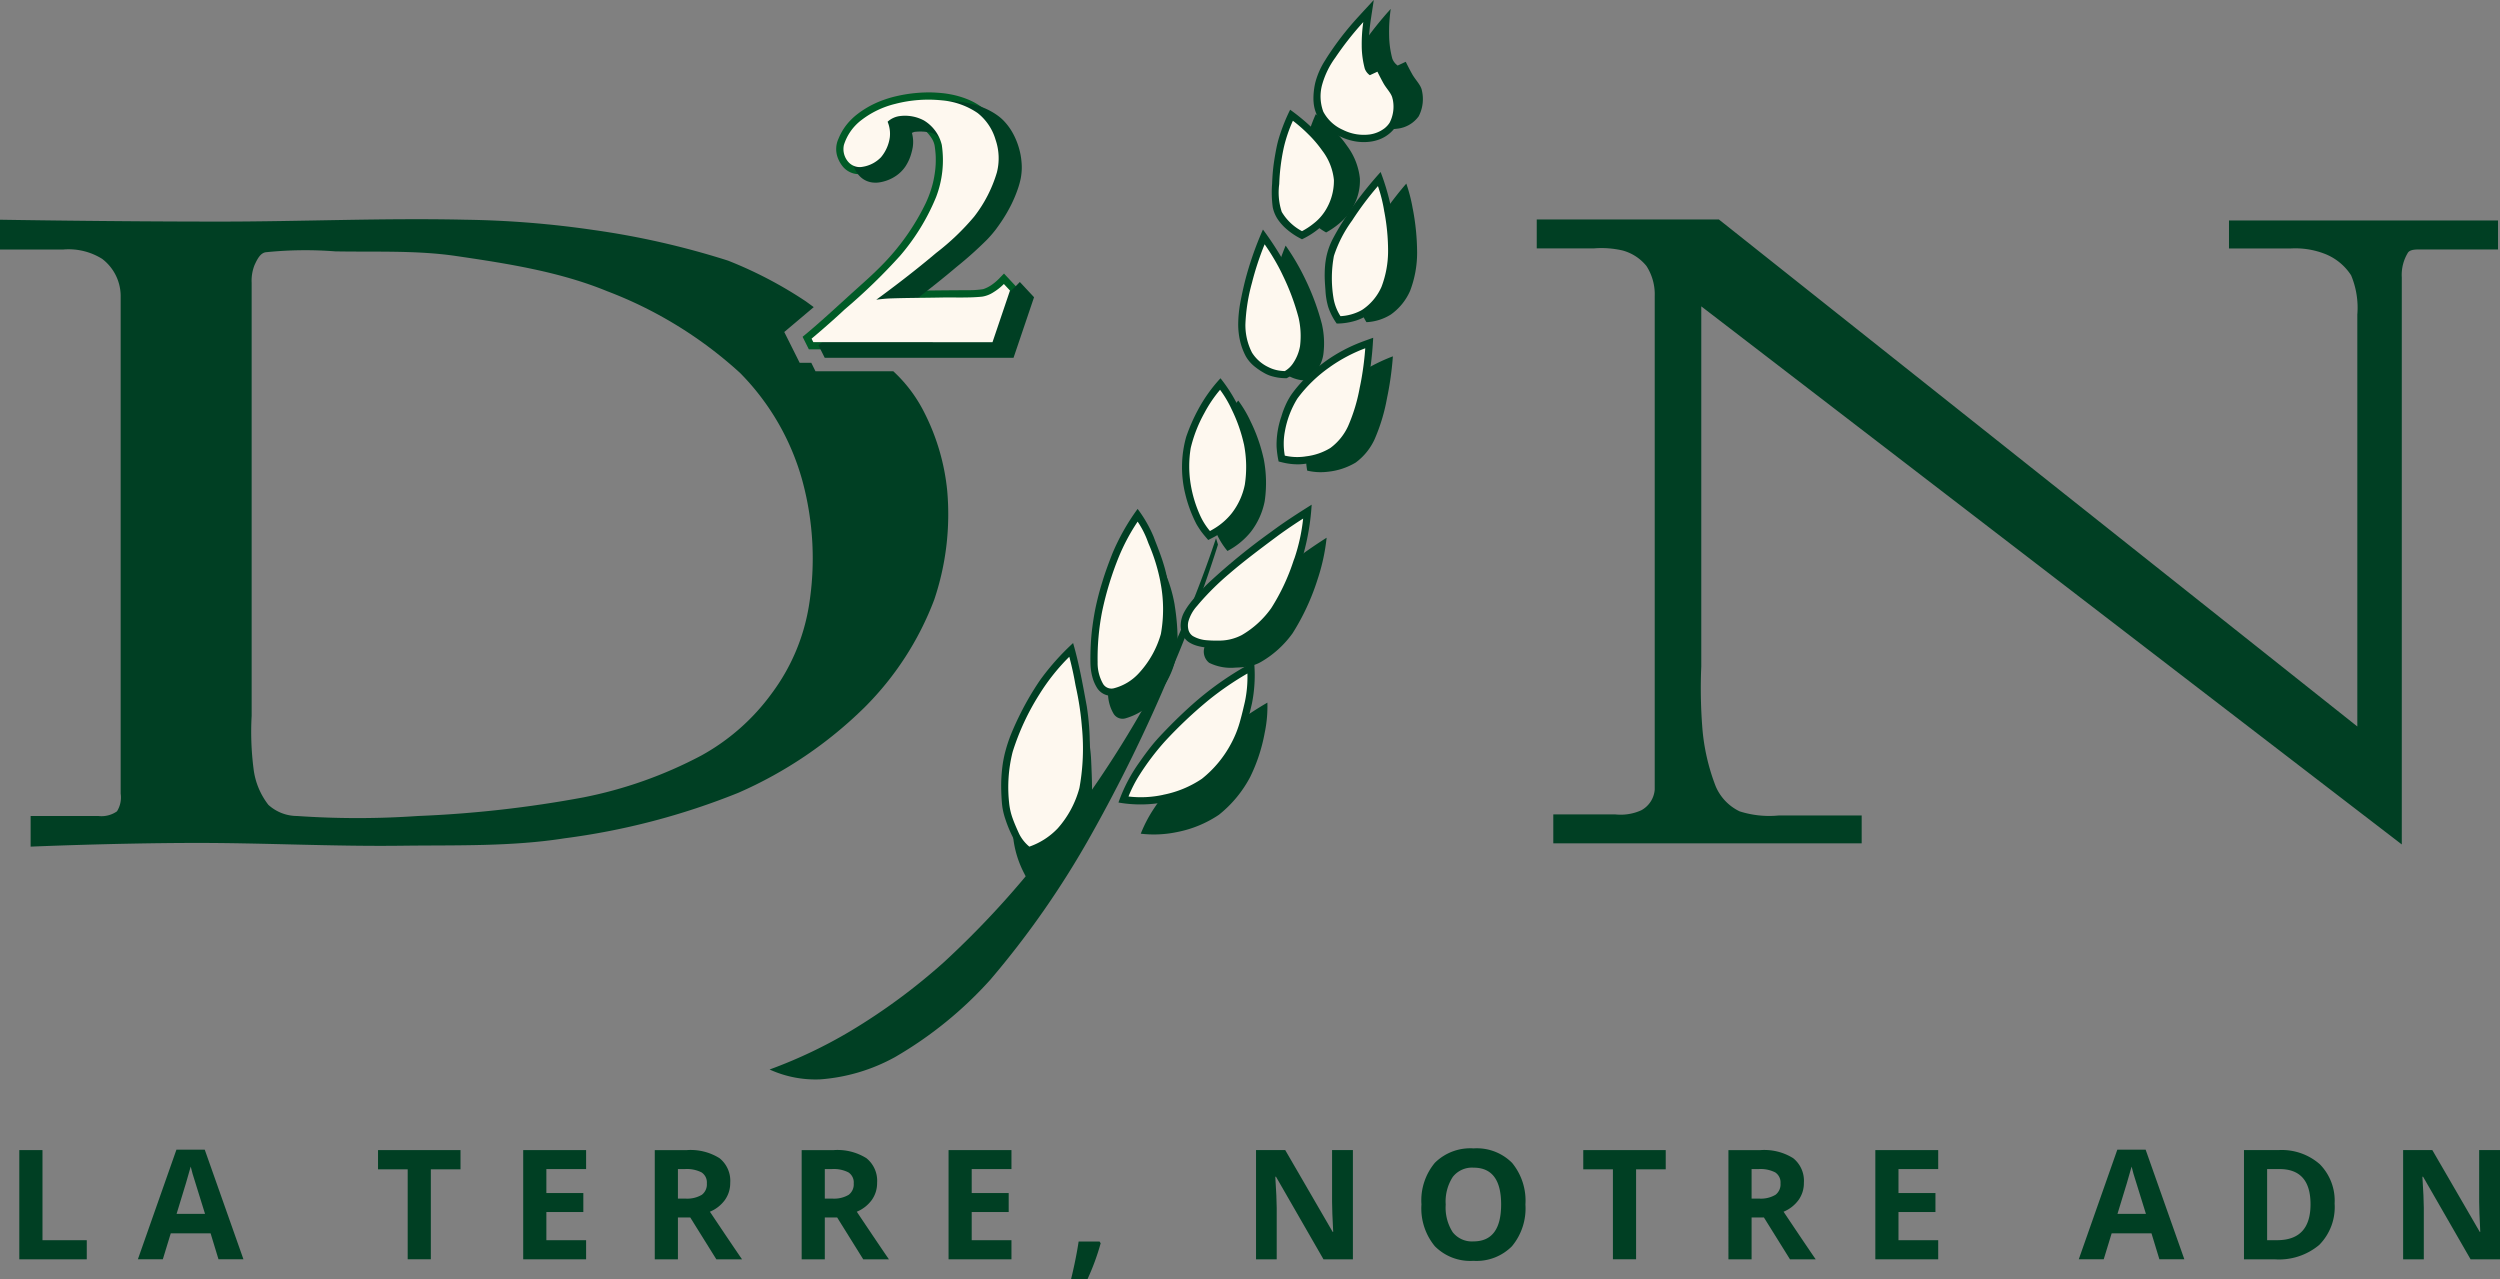 <svg xmlns="http://www.w3.org/2000/svg" xmlns:xlink="http://www.w3.org/1999/xlink" width="260" height="133.02" viewBox="0 0 260 133.02">
  <rect x="0" y="0" width="260" height="133.02" fill="#808080" stroke="none"/>
  <defs>
    <clipPath id="clip-path">
      <path id="Tracé_304" data-name="Tracé 304" d="M0,18.8H260v-133.02H0Z" transform="translate(0 114.216)" fill="none"/>
    </clipPath>
  </defs>
  <g id="Groupe_457" data-name="Groupe 457" transform="translate(0 114.216)">
    <g id="Groupe_397" data-name="Groupe 397" transform="translate(0 -114.216)" clip-path="url(#clip-path)">
      <g id="Groupe_395" data-name="Groupe 395" transform="translate(80.036 55.974)">
        <path id="Tracé_302" data-name="Tracé 302" d="M6.563,0A115.678,115.678,0,0,1-.894,17.485,110.863,110.863,0,0,1-11.2,32.647,95.039,95.039,0,0,1-21.7,44.062a63.437,63.437,0,0,1-9.731,7.182,49.93,49.93,0,0,1-8.434,4.01,11.5,11.5,0,0,0,5.283,1.025,18.972,18.972,0,0,0,7.758-2.314,40.864,40.864,0,0,0,9.938-8.074A94.01,94.01,0,0,0-6.5,30.986,163,163,0,0,0,1.867,13.856C4.684,7.418,6.766.663,6.766.663Z" transform="translate(39.867)" fill="#003f23"/>
      </g>
      <g id="Groupe_396" data-name="Groupe 396" transform="translate(0 22.803)">
        <path id="Tracé_303" data-name="Tracé 303" d="M13.926,3.992A22.828,22.828,0,0,0,11.58-4.073,14.949,14.949,0,0,0,8.32-8.438H.226l-.438-.885H-1.421l-1.6-3.2L.044-15.11l-.8-.585a43.1,43.1,0,0,0-8.114-4.251,84.825,84.825,0,0,0-14-3.188A101.624,101.624,0,0,0-36.2-24.2c-8.484-.19-16.991.194-25.5.194-11.445,0-22.89-.194-22.89-.194V-21.1h6.569a6.583,6.583,0,0,1,4.055.967,4.869,4.869,0,0,1,1.93,3.765V35.494a2.7,2.7,0,0,1-.384,1.833,2.792,2.792,0,0,1-1.931.486H-81.4V41s8.452-.366,16.9-.385c7.246-.017,14.493.38,21.731.289,5.685-.07,11.373.1,16.9-.772A73.623,73.623,0,0,0-7.8,35.4,43.568,43.568,0,0,0,5.334,26.51a31.563,31.563,0,0,0,7.244-11.2A27.814,27.814,0,0,0,13.926,3.992M-.462,15.983a20.788,20.788,0,0,1-3.861,9.078,22.4,22.4,0,0,1-7.342,6.472,44.586,44.586,0,0,1-12.266,4.348,120.124,120.124,0,0,1-17.194,1.932,91.046,91.046,0,0,1-12.554,0,4.46,4.46,0,0,1-2.994-1.16,7.583,7.583,0,0,1-1.545-3.769,30.3,30.3,0,0,1-.195-5.5v-45.01a4.439,4.439,0,0,1,.291-1.837c.288-.632.6-1.254,1.159-1.352a40.174,40.174,0,0,1,7.243-.094c4.219.08,8.442-.122,12.557.481,5.413.793,10.821,1.644,15.742,3.67a43.221,43.221,0,0,1,13.811,8.5,25.613,25.613,0,0,1,6.471,11.2A30.818,30.818,0,0,1-.462,15.983" transform="translate(84.585 24.248)" fill="#003f23"/>
      </g>
    </g>
    <g id="Groupe_398" data-name="Groupe 398" transform="translate(2.008 5.394)">
      <path id="Tracé_305" data-name="Tracé 305" d="M.341,1.325V-8.046h-2.41V3.313H4.947V1.325Z" transform="translate(2.069 8.046)" fill="#003f23"/>
    </g>
    <g id="Groupe_400" data-name="Groupe 400" transform="translate(0 -114.216)" clip-path="url(#clip-path)">
      <g id="Groupe_399" data-name="Groupe 399" transform="translate(14.34 119.564)">
        <path id="Tracé_306" data-name="Tracé 306" d="M.983,0H-1.961L-5.97,11.4h2.595l.825-2.7H1.591l.822,2.7H5.008ZM-1.945,6.68Q-.733,2.76-.476,1.762c.042.189.109.44.2.763S.254,4.232,1.014,6.68Z" transform="translate(5.97)" fill="#003f23"/>
      </g>
    </g>
    <g id="Groupe_401" data-name="Groupe 401" transform="translate(39.315 5.394)">
      <path id="Tracé_308" data-name="Tracé 308" d="M0,0V2H3.085v9.354H5.492V2H8.578V0Z" fill="#003f23"/>
    </g>
    <g id="Groupe_402" data-name="Groupe 402" transform="translate(54.413 5.394)">
      <path id="Tracé_309" data-name="Tracé 309" d="M.925.279V-1.694H-5.617V9.664H.925V7.677H-3.207V4.746H.637V2.772H-3.207V.279Z" transform="translate(5.617 1.694)" fill="#003f23"/>
    </g>
    <g id="Groupe_405" data-name="Groupe 405" transform="translate(0 -114.216)" clip-path="url(#clip-path)">
      <g id="Groupe_403" data-name="Groupe 403" transform="translate(68.096 119.61)">
        <path id="Tracé_310" data-name="Tracé 310" d="M.81.906A3.656,3.656,0,0,0,2.372-.317,3.011,3.011,0,0,0,2.924-2.1,3.009,3.009,0,0,0,1.812-4.661,5.664,5.664,0,0,0-1.613-5.5h-3.31V5.855h2.408V1.5h1.281L1.48,5.855H4.152Q3.374,4.736.81.906M-.051-.842A2.976,2.976,0,0,1-1.738-.46h-.777V-3.53h.73a3.381,3.381,0,0,1,1.721.342A1.247,1.247,0,0,1,.493-2.038a1.358,1.358,0,0,1-.544,1.2" transform="translate(4.923 5.503)" fill="#003f23"/>
      </g>
      <g id="Groupe_404" data-name="Groupe 404" transform="translate(83.373 119.61)">
        <path id="Tracé_311" data-name="Tracé 311" d="M.81.906A3.656,3.656,0,0,0,2.372-.317,3.011,3.011,0,0,0,2.924-2.1,3.009,3.009,0,0,0,1.812-4.661,5.664,5.664,0,0,0-1.613-5.5H-4.922V5.855h2.407V1.5h1.283L1.48,5.855H4.152Q3.374,4.736.81.906M-.051-.842A2.966,2.966,0,0,1-1.738-.46h-.777V-3.53h.731a3.373,3.373,0,0,1,1.72.342A1.242,1.242,0,0,1,.492-2.038a1.358,1.358,0,0,1-.544,1.2" transform="translate(4.922 5.503)" fill="#003f23"/>
      </g>
    </g>
    <g id="Groupe_406" data-name="Groupe 406" transform="translate(98.65 5.394)">
      <path id="Tracé_313" data-name="Tracé 313" d="M.925.279V-1.694H-5.617V9.664H.925V7.677H-3.21V4.746H.636V2.772H-3.21V.279Z" transform="translate(5.617 1.694)" fill="#003f23"/>
    </g>
    <g id="Groupe_410" data-name="Groupe 410" transform="translate(0 -114.216)" clip-path="url(#clip-path)">
      <g id="Groupe_407" data-name="Groupe 407" transform="translate(111.393 129.119)">
        <path id="Tracé_314" data-name="Tracé 314" d="M.419,0H-1.757q-.28,1.834-.785,3.9H-.831A24.132,24.132,0,0,0,.534.179Z" transform="translate(2.542)" fill="#003f23"/>
      </g>
      <g id="Groupe_408" data-name="Groupe 408" transform="translate(130.627 119.61)">
        <path id="Tracé_315" data-name="Tracé 315" d="M1.118,0V5.376q0,.919.118,3.131H1.18L-3.753,0H-6.79V11.359h2.151V6.015q0-.973-.147-3.248h.071l4.94,8.592H3.285V0Z" transform="translate(6.79)" fill="#003f23"/>
      </g>
      <g id="Groupe_409" data-name="Groupe 409" transform="translate(147.83 119.433)">
        <path id="Tracé_316" data-name="Tracé 316" d="M1.333.213a5.173,5.173,0,0,0-4-1.506A5.239,5.239,0,0,0-6.693.2a6.1,6.1,0,0,0-1.4,4.331A6.176,6.176,0,0,0-6.7,8.882,5.179,5.179,0,0,0-2.689,10.4,5.177,5.177,0,0,0,1.32,8.882a6.149,6.149,0,0,0,1.4-4.335A6.187,6.187,0,0,0,1.333.213M-2.689,8.379a2.528,2.528,0,0,1-2.159-.963,4.755,4.755,0,0,1-.723-2.868,4.713,4.713,0,0,1,.733-2.87A2.539,2.539,0,0,1-2.671.711Q.2.711.194,4.548T-2.689,8.379" transform="translate(8.094 1.293)" fill="#003f23"/>
      </g>
    </g>
    <g id="Groupe_411" data-name="Groupe 411" transform="translate(164.66 5.394)">
      <path id="Tracé_318" data-name="Tracé 318" d="M0,0V2H3.083v9.354h2.41V2H8.575V0Z" fill="#003f23"/>
    </g>
    <g id="Groupe_413" data-name="Groupe 413" transform="translate(0 -114.216)" clip-path="url(#clip-path)">
      <g id="Groupe_412" data-name="Groupe 412" transform="translate(179.757 119.61)">
        <path id="Tracé_319" data-name="Tracé 319" d="M.81.906A3.656,3.656,0,0,0,2.372-.317,3.011,3.011,0,0,0,2.924-2.1,3.009,3.009,0,0,0,1.812-4.661,5.664,5.664,0,0,0-1.613-5.5h-3.31V5.855h2.408V1.5h1.281L1.478,5.855H4.152Q3.374,4.736.81.906M-.051-.842A2.976,2.976,0,0,1-1.738-.46h-.777V-3.53h.73a3.381,3.381,0,0,1,1.721.342A1.247,1.247,0,0,1,.493-2.038a1.358,1.358,0,0,1-.544,1.2" transform="translate(4.923 5.503)" fill="#003f23"/>
      </g>
    </g>
    <g id="Groupe_414" data-name="Groupe 414" transform="translate(195.035 5.394)">
      <path id="Tracé_321" data-name="Tracé 321" d="M.924.279V-1.694H-5.615V9.664H.924V7.677H-3.208V4.746H.637V2.772H-3.208V.279Z" transform="translate(5.615 1.694)" fill="#003f23"/>
    </g>
    <g id="Groupe_425" data-name="Groupe 425" transform="translate(0 -114.216)" clip-path="url(#clip-path)">
      <g id="Groupe_415" data-name="Groupe 415" transform="translate(216.193 119.564)">
        <path id="Tracé_322" data-name="Tracé 322" d="M.983,0H-1.961L-5.97,11.4h2.595l.825-2.7H1.591l.822,2.7H5.008ZM-1.945,6.68Q-.733,2.76-.476,1.762c.042.189.109.44.2.763S.254,4.232,1.014,6.68Z" transform="translate(5.97)" fill="#003f23"/>
      </g>
      <g id="Groupe_416" data-name="Groupe 416" transform="translate(233.374 119.61)">
        <path id="Tracé_323" data-name="Tracé 323" d="M1.115.208A6,6,0,0,0-3.2-1.261H-6.77V10.1h3.214A6.5,6.5,0,0,0,1.056,8.6a5.589,5.589,0,0,0,1.6-4.3A5.4,5.4,0,0,0,1.115.208m-4.444,7.9H-4.363V.712H-3.08Q.15.712.151,4.371q0,3.738-3.481,3.737" transform="translate(6.77 1.261)" fill="#003f23"/>
      </g>
      <g id="Groupe_417" data-name="Groupe 417" transform="translate(249.925 119.61)">
        <path id="Tracé_324" data-name="Tracé 324" d="M1.118,0V5.376q0,.919.115,3.131H1.18L-3.753,0H-6.79V11.359h2.151V6.015q0-.973-.147-3.248h.07L.226,11.359H3.285V0Z" transform="translate(6.79)" fill="#003f23"/>
      </g>
      <g id="Groupe_418" data-name="Groupe 418" transform="translate(159.821 22.823)">
        <path id="Tracé_325" data-name="Tracé 325" d="M0,0H18.94l66.4,52.73V9.9a8.742,8.742,0,0,0-.645-4.089,5.733,5.733,0,0,0-2.8-2.259,8.471,8.471,0,0,0-3.444-.537H71.994V.107H99.972V3.12H92.117c-.623,0-1.247-.028-1.506.324a4.42,4.42,0,0,0-.646,2.581V65L17.112,9.038v37.45a53.1,53.1,0,0,0,.107,6.351,21.533,21.533,0,0,0,1.4,6.133,5.1,5.1,0,0,0,2.475,2.583,10.142,10.142,0,0,0,4.089.43h8.61v2.9H1.722V61.876H8.179a5.2,5.2,0,0,0,2.691-.43,2.677,2.677,0,0,0,1.4-2.153V7.961a5.42,5.42,0,0,0-.861-3.12A4.807,4.807,0,0,0,8.933,3.228,9.675,9.675,0,0,0,5.92,3.013H0Z" fill="#003f23"/>
      </g>
      <g id="Groupe_419" data-name="Groupe 419" transform="translate(105.332 0.93)">
        <path id="Tracé_326" data-name="Tracé 326" d="M6.015,1.2C5.92.6,5.354.095,5-.533s-.671-1.289-.671-1.289l-.841.392a1.545,1.545,0,0,1-.56-.729A9.9,9.9,0,0,1,2.6-4.571a16.711,16.711,0,0,1,.167-2.746S1.664-6.13.523-4.593c-.26.351-.523.721-.774,1.1-.021.033-.043.068-.066.1A9.354,9.354,0,0,0-1.775-.421a4.862,4.862,0,0,0,.114,3.027A4.461,4.461,0,0,0,.523,4.624a5.409,5.409,0,0,0,1.566.5A4.706,4.706,0,0,0,3.1,5.17c.13-.007.261-.021.389-.04A3.143,3.143,0,0,0,5.679,3.841,3.894,3.894,0,0,0,6.015,1.2M-.44,10.314a6.857,6.857,0,0,0-1.335-3.39,10.839,10.839,0,0,0-.777-1A16.671,16.671,0,0,0-4.917,3.7l-.107-.083s-.253.538-.523,1.3c-.087.243-.176.51-.261.791s-.161.579-.225.877a22.672,22.672,0,0,0-.507,4.035,6.834,6.834,0,0,0,.283,3.085A4.436,4.436,0,0,0-5.243,15a6.132,6.132,0,0,0,.594.481,6.246,6.246,0,0,0,.7.448,8.155,8.155,0,0,0,2.023-1.559,4.98,4.98,0,0,0,.539-.7c.118-.19.227-.384.326-.585A5.515,5.515,0,0,0-.44,10.314m5.5,3.17a16.686,16.686,0,0,0-.673-2.637s-.776.878-1.674,2.093c-.2.271-.41.558-.614.858-.194.278-.387.567-.571.861A14.126,14.126,0,0,0-.486,18.584a13.474,13.474,0,0,0-.055,4.6,4.1,4.1,0,0,0,.2.875,5.766,5.766,0,0,0,.3.7,5.046,5.046,0,0,0,.285.5,5.256,5.256,0,0,0,2.523-.787A5.922,5.922,0,0,0,4.782,22a11.1,11.1,0,0,0,.729-3.98,24.6,24.6,0,0,0-.448-4.54M-4.409,25.392a25.424,25.424,0,0,0-1.735-4.653,24.219,24.219,0,0,0-2.018-3.445s-.2.467-.459,1.187c-.1.278-.211.6-.325.942-.213.644-.433,1.385-.615,2.132a19.937,19.937,0,0,0-.73,4.6,6.684,6.684,0,0,0,.73,3.141,3.254,3.254,0,0,0,.911,1.025,7.5,7.5,0,0,0,.88.571l.037.021a4.024,4.024,0,0,0,1.4.4,3.879,3.879,0,0,0,.412.027,2.785,2.785,0,0,0,.9-.841c.137-.227.275-.459.39-.694a3.71,3.71,0,0,0,.392-1.211,8.93,8.93,0,0,0-.168-3.2M.674,29.876c-.269.146-.546.306-.821.478s-.531.346-.787.536a15.488,15.488,0,0,0-3.587,3.473,10.345,10.345,0,0,0-1.4,3.7,5.633,5.633,0,0,0-.123,1.153,7.555,7.555,0,0,0,.027.757,6.947,6.947,0,0,0,.1.726,6.1,6.1,0,0,0,2.183.111,6.974,6.974,0,0,0,2.859-.953,6.224,6.224,0,0,0,1.961-2.411,19.1,19.1,0,0,0,1.289-4.26,32.884,32.884,0,0,0,.616-4.374A18.185,18.185,0,0,0,.674,29.876m-11.135,9.533A17.128,17.128,0,0,0-11.8,35.6a12.492,12.492,0,0,0-1.29-2.188s-.07.08-.188.226-.306.385-.508.668a13.187,13.187,0,0,0-1.042,1.684,15.251,15.251,0,0,0-1.512,3.87,12.445,12.445,0,0,0,0,4.035,12.273,12.273,0,0,0,.788,2.813c.071.184.143.368.219.552.021.051.044.1.066.153a7.648,7.648,0,0,0,1.054,1.641A7.783,7.783,0,0,0-11.8,47.088a7.583,7.583,0,0,0,1.456-3.195,13.045,13.045,0,0,0-.113-4.485m4.167,9.878c-.211.151-.423.306-.634.462-.139.1-.275.207-.413.309-1.614,1.207-3.221,2.418-4.745,3.727a30.5,30.5,0,0,0-3.305,3.253,7.777,7.777,0,0,0-.945,1.306,2.84,2.84,0,0,0-.277.721c0,.017-.006.031-.01.048a1.492,1.492,0,0,0,.5,1.571,5.1,5.1,0,0,0,2.746.5c.3-.006.606-.024.9-.059a5.253,5.253,0,0,0,1.052-.221,3.588,3.588,0,0,0,.736-.334A10.5,10.5,0,0,0-7.432,57.6a24.062,24.062,0,0,0,2.576-5.549A20.44,20.44,0,0,0-3.9,47.675s-1.143.717-2.391,1.612m-3.772,15.542s-.8.451-1.858,1.155c-.3.2-.618.417-.949.653-.478.34-.972.715-1.452,1.109a49.536,49.536,0,0,0-4.874,4.6,22.113,22.113,0,0,0-1.674,2.065c-.215.293-.422.59-.627.89-.169.248-.337.5-.5.749a14.1,14.1,0,0,0-1.233,2.408,11.662,11.662,0,0,0,3.754-.167,11.857,11.857,0,0,0,4.373-1.8,12.4,12.4,0,0,0,3.248-3.924,17.421,17.421,0,0,0,1.514-4.6,13.291,13.291,0,0,0,.28-3.141M-19.7,54.683a14.93,14.93,0,0,0-.814-2.928c-.224-.611-.467-1.223-.7-1.839a9.883,9.883,0,0,0-1.007-1.905s-.071.1-.192.288A21.789,21.789,0,0,0-24.3,51.88a35.305,35.305,0,0,0-1.849,6.056,26.511,26.511,0,0,0-.505,5.362c0,.1,0,.2,0,.3,0,.163.008.326.026.488a4.205,4.205,0,0,0,.59,1.922,1.092,1.092,0,0,0,1.233.448,6.562,6.562,0,0,0,1.672-.752,4.649,4.649,0,0,0,1.016-.875,14.556,14.556,0,0,0,1.47-2,8.473,8.473,0,0,0,.942-2.17c.021-.066.037-.134.054-.2a10.174,10.174,0,0,0,.252-2.362h0a23.563,23.563,0,0,0-.305-3.41M-28.39,70.83c-.02-.49-.068-.979-.136-1.47-.161-1.211-.432-2.415-.649-3.632-.248-1.385-.616-2.749-.616-2.749s-.07.066-.192.191A22.6,22.6,0,0,0-33.1,67.129a27,27,0,0,0-2.97,6.39,13.611,13.611,0,0,0-.467,3.4c-.014.675.01,1.356.062,2.031,0,.061.009.12.013.181a10.606,10.606,0,0,0,1.12,3.475,2.868,2.868,0,0,0,.147.277A4.627,4.627,0,0,0-34.219,84a7.919,7.919,0,0,0,3.139-2.019,10.991,10.991,0,0,0,2.41-4.484,15.628,15.628,0,0,0,.372-3.636c0-1-.048-2.019-.091-3.035" transform="translate(36.537 7.317)" fill="#003f23"/>
      </g>
      <g id="Groupe_420" data-name="Groupe 420" transform="translate(83.469 9.609)">
        <path id="Tracé_327" data-name="Tracé 327" d="M1.434,2.919q3.648-.066,7.3-.079a9.254,9.254,0,0,0,1.339-.108,3.415,3.415,0,0,0,.863-.429,5.219,5.219,0,0,0,.744-.62l.558-.573,1.477,1.584-2.134,6.3H-8.055l-.653-1.306C-6.9,6.21-5.1,4.516-3.318,2.909-2.284,1.98-1.239,1.063-.2-.023A24.193,24.193,0,0,0,4.116-6.244c.13-.287.256-.579.383-.931a11.279,11.279,0,0,0,.36-1.184c.1-.422.169-.85.21-1.168a8.974,8.974,0,0,0,.072-1.38c0-.21-.015-.416-.034-.623s-.045-.412-.065-.546a1.933,1.933,0,0,0-.107-.441,2.332,2.332,0,0,0-.183-.385,4.013,4.013,0,0,0-.935-1.046c-.107-.087-.218-.168-.293-.219a1.488,1.488,0,0,0-.271-.157,1.814,1.814,0,0,0-.3-.1,5.092,5.092,0,0,0-1.679-.072,1.413,1.413,0,0,0-.261.108A3.518,3.518,0,0,1,1.1-12.908a6.217,6.217,0,0,1-.155.666,4.806,4.806,0,0,1-.617,1.35,3.635,3.635,0,0,1-.827.861,4.1,4.1,0,0,1-1.188.618,4.9,4.9,0,0,1-.583.147,2.36,2.36,0,0,1-.636.041,2.2,2.2,0,0,1-1.583-.749A3.2,3.2,0,0,1-5.1-11.082a2.556,2.556,0,0,1,.12-1.817,5.913,5.913,0,0,1,1.371-2.047,6.129,6.129,0,0,1,.563-.495,9.91,9.91,0,0,1,.834-.581,9.967,9.967,0,0,1,1.952-.933A10.989,10.989,0,0,1,.8-17.278a15.154,15.154,0,0,1,3.77-.451c.426.008.854.037,1.156.066s.486.056.666.085a9.449,9.449,0,0,1,2.107.585,6.769,6.769,0,0,1,.741.358,7.1,7.1,0,0,1,.65.41,4.77,4.77,0,0,1,.8.715,6.125,6.125,0,0,1,.812,1.148,7.167,7.167,0,0,1,.314.645,7.271,7.271,0,0,1,.266.713,8.054,8.054,0,0,1,.226.9,8.054,8.054,0,0,1,.108.879,5.805,5.805,0,0,1-.02,1.059c-.017.162-.041.325-.07.487a8.56,8.56,0,0,1-.314,1.133,13.625,13.625,0,0,1-.659,1.578A15.8,15.8,0,0,1,10.326-5.2c-.191.284-.389.565-.564.8A12.087,12.087,0,0,1,8.8-3.268,39.464,39.464,0,0,1,5.661-.462C4.259.728,2.846,1.845,1.434,2.919" transform="translate(8.708 17.73)" fill="#005b26"/>
      </g>
      <g id="Groupe_421" data-name="Groupe 421" transform="translate(85.118 10.487)">
        <path id="Tracé_328" data-name="Tracé 328" d="M1.434,2.919c2.432-.045,4.864-.068,7.3-.08a9.089,9.089,0,0,0,1.339-.109,3.377,3.377,0,0,0,.863-.429,5.065,5.065,0,0,0,.744-.62l.558-.572,1.477,1.584-2.134,6.3H-8.055l-.653-1.308C-6.9,6.208-5.1,4.514-3.318,2.906-2.284,1.979-1.239,1.063-.2-.024A24.233,24.233,0,0,0,4.116-6.245c.13-.288.256-.578.383-.931a11.136,11.136,0,0,0,.36-1.186,11.8,11.8,0,0,0,.21-1.168,8.946,8.946,0,0,0,.072-1.378c0-.21-.015-.417-.034-.623s-.045-.415-.065-.549a1.967,1.967,0,0,0-.107-.441,2.415,2.415,0,0,0-.183-.384,4.053,4.053,0,0,0-.935-1.047c-.107-.085-.218-.168-.293-.219a1.379,1.379,0,0,0-.271-.155,1.928,1.928,0,0,0-.3-.1A5.093,5.093,0,0,0,1.275-14.5a1.337,1.337,0,0,0-.261.108A3.522,3.522,0,0,1,1.1-12.908a6.172,6.172,0,0,1-.155.664,4.762,4.762,0,0,1-.617,1.35,3.594,3.594,0,0,1-.827.862,4.068,4.068,0,0,1-1.188.617,4.331,4.331,0,0,1-.583.148,2.417,2.417,0,0,1-.636.042,2.209,2.209,0,0,1-1.583-.75A3.21,3.21,0,0,1-5.1-11.083a2.559,2.559,0,0,1,.12-1.818,5.935,5.935,0,0,1,1.371-2.047,6,6,0,0,1,.563-.495,9.909,9.909,0,0,1,.834-.581,10.1,10.1,0,0,1,1.952-.933c.34-.121.686-.225,1.068-.32a15.045,15.045,0,0,1,3.77-.452c.426.007.854.036,1.156.066s.486.057.666.086a9.317,9.317,0,0,1,2.107.583,6.676,6.676,0,0,1,.741.359,6.632,6.632,0,0,1,.65.41,4.72,4.72,0,0,1,.8.715,6.07,6.07,0,0,1,.812,1.146c.115.21.221.427.314.646a7.188,7.188,0,0,1,.266.714,7.9,7.9,0,0,1,.226.9,8.038,8.038,0,0,1,.108.88,5.671,5.671,0,0,1-.02,1.056c-.017.164-.041.326-.07.488a8.609,8.609,0,0,1-.314,1.133,13.458,13.458,0,0,1-.659,1.578,15.815,15.815,0,0,1-1.031,1.777c-.191.284-.389.563-.564.8A12.05,12.05,0,0,1,8.8-3.27,39.237,39.237,0,0,1,5.661-.464C4.259.726,2.846,1.843,1.434,2.919" transform="translate(8.708 17.731)" fill="#003f23"/>
      </g>
      <g id="Groupe_422" data-name="Groupe 422" transform="translate(84.404 10.359)">
        <path id="Tracé_329" data-name="Tracé 329" d="M1.118.325a3.248,3.248,0,0,1,.228,1.637A4.115,4.115,0,0,1,.438,4.01a3.375,3.375,0,0,1-1.91,1,1.583,1.583,0,0,1-1.453-.457,2.013,2.013,0,0,1-.5-1.817A5.194,5.194,0,0,1-1.654.189,9.426,9.426,0,0,1,1.936-1.538,13.718,13.718,0,0,1,6.755-1.9a7.757,7.757,0,0,1,3.727,1.32,5.492,5.492,0,0,1,1.863,2.774,5.947,5.947,0,0,1,.136,3.41,13.92,13.92,0,0,1-2.364,4.593,25.112,25.112,0,0,1-3.953,3.775C3.153,16.523-.063,18.835-.063,18.835s.749-.109,1.5-.136c1.726-.058,3.455-.057,5.183-.09,1.451-.028,2.906.05,4.317-.092a2.976,2.976,0,0,0,1.181-.454,5.666,5.666,0,0,0,1.091-.864l.636.682-1.817,5.368H-6.608l-.181-.365s1.774-1.473,3.453-3.048a59.85,59.85,0,0,0,5.773-5.595A22.389,22.389,0,0,0,6.164,8.149a10.755,10.755,0,0,0,.59-5.412A4.073,4.073,0,0,0,4.891.189a4.192,4.192,0,0,0-2.5-.454,2.3,2.3,0,0,0-1.273.59" transform="translate(6.789 1.977)" fill="#fef8ef"/>
      </g>
      <g id="Groupe_423" data-name="Groupe 423" transform="translate(104.126 0)">
        <path id="Tracé_330" data-name="Tracé 330" d="M5.86,1.446A2.121,2.121,0,0,0,5.8,1.172,2.785,2.785,0,0,0,5.422.39C5.345.275,5.262.163,5.188.064A15.51,15.51,0,0,1,3.882-2.319l-.95.443a6.894,6.894,0,0,1-.2-.983,10.49,10.49,0,0,1-.084-1.12c-.007-.229,0-.512,0-.791.007-.12.013-.24.019-.362.01-.16.026-.318.04-.48.1-1.053.3-2.115.446-3.174-1,1.1-2.06,2.191-2.95,3.309C-.388-4.751-.986-3.918-1.4-3.3c-.21.31-.356.543-.5.78A8.023,8.023,0,0,0-2.929-.192a7.416,7.416,0,0,0-.192,1.6A4.438,4.438,0,0,0-3.1,1.9,3.8,3.8,0,0,0-2.767,3.16a3.946,3.946,0,0,0,.27.479,3.966,3.966,0,0,0,.777.878,6.319,6.319,0,0,0,.629.474A7.294,7.294,0,0,0-.4,5.383a5.937,5.937,0,0,0,1.6.529,5.27,5.27,0,0,0,1.6.035,3.825,3.825,0,0,0,.552-.112A3.665,3.665,0,0,0,5.105,4.8c.052-.056.1-.114.149-.174a2.4,2.4,0,0,0,.162-.219,2.812,2.812,0,0,0,.355-.777A4.421,4.421,0,0,0,5.889,3.1a5.057,5.057,0,0,0,.045-.576A6.805,6.805,0,0,0,5.86,1.446M-.287,9.43a5.527,5.527,0,0,0-.3-1.14,9.368,9.368,0,0,0-1.5-2.506A15.081,15.081,0,0,0-3.359,4.415L-3.4,4.38A21.056,21.056,0,0,0-5.544,2.626,19.262,19.262,0,0,0-6.7,5.525c-.086.291-.168.583-.264,1.056s-.213,1.122-.3,1.777-.132,1.314-.156,1.973a11.383,11.383,0,0,0,.065,2.424,3.529,3.529,0,0,0,.587,1.358,5.317,5.317,0,0,0,.936,1,7.245,7.245,0,0,0,.884.636c.211.133.429.238.637.352l.345-.176a8.091,8.091,0,0,0,1.246-.806c.08-.062.155-.122.222-.179s.119-.1.175-.151a5.806,5.806,0,0,0,.706-.745,4.069,4.069,0,0,0,.352-.5,7.373,7.373,0,0,0,.424-.793,6.732,6.732,0,0,0,.5-1.54A5.428,5.428,0,0,0-.287,9.43m5.244,3.493c-.027-.174-.058-.347-.091-.521a24.237,24.237,0,0,0-1-3.3,40.941,40.941,0,0,0-2.78,3.432q-.433.6-.815,1.209c-.017.027-.034.051-.05.078A25.9,25.9,0,0,0-1.12,16.078a7.215,7.215,0,0,0-.713,2.151c-.031.194-.058.388-.079.63s-.035.529-.038.816c-.01.572.033,1.145.078,1.714a7.493,7.493,0,0,0,.285,1.742A6.492,6.492,0,0,0-.7,24.865a6.818,6.818,0,0,0,2.033-.32c.128-.043.252-.089.382-.144s.259-.113.39-.185a3.8,3.8,0,0,0,.443-.283,6.755,6.755,0,0,0,.607-.5,6.08,6.08,0,0,0,.587-.624,5.618,5.618,0,0,0,.5-.7,5.687,5.687,0,0,0,.408-.793,8.042,8.042,0,0,0,.328-.95,9.124,9.124,0,0,0,.231-1.075c.063-.405.116-.876.147-1.351a21.644,21.644,0,0,0-.4-5.013m-9.232,9.961a29.185,29.185,0,0,0-1.353-3.347c-.25-.537-.531-1.067-.843-1.6a33.568,33.568,0,0,0-1.9-2.856,34.55,34.55,0,0,0-1.866,5.358q-.273,1.1-.482,2.2a13.213,13.213,0,0,0-.225,2.237,7.546,7.546,0,0,0,.045.9,6.842,6.842,0,0,0,.139.846,6.633,6.633,0,0,0,.558,1.551,3.273,3.273,0,0,0,.285.453,3.719,3.719,0,0,0,.668.694c.147.12.32.248.5.37s.367.233.521.318a3.455,3.455,0,0,0,.814.337c.163.045.366.093.57.128a5.3,5.3,0,0,0,.947.069c.107-.058.211-.12.314-.186a3.8,3.8,0,0,0,.593-.486,2.785,2.785,0,0,0,.392-.5c.075-.118.165-.275.252-.437s.168-.321.234-.465a4.247,4.247,0,0,0,.267-.769,3.659,3.659,0,0,0,.084-.5,9.66,9.66,0,0,0,.061-.979,10.227,10.227,0,0,0-.574-3.345M1.833,26.8a16.458,16.458,0,0,0-3.678,1.971c-.219.157-.432.32-.638.486-.115.091-.229.184-.344.277q-.477.39-.929.814c-.144.134-.288.275-.425.417a12.934,12.934,0,0,0-1.141,1.356,5.669,5.669,0,0,0-.347.536c-.086.148-.169.3-.26.491s-.192.425-.285.662-.17.475-.242.716a9,9,0,0,0-.5,3.071,9.476,9.476,0,0,0,.215,1.612l.462.113a6.7,6.7,0,0,0,1.662.182,5.817,5.817,0,0,0,.7-.064.345.345,0,0,0,.05-.008,12.027,12.027,0,0,0,1.4-.305c.19-.056.317-.1.445-.146s.249-.1.374-.155a4.155,4.155,0,0,0,.777-.446,6.28,6.28,0,0,0,.59-.491,6.114,6.114,0,0,0,.563-.616,7.624,7.624,0,0,0,.479-.681,7.485,7.485,0,0,0,.418-.767c.139-.291.281-.63.406-.975s.24-.7.335-1.052a33.418,33.418,0,0,0,.9-4.463q.2-1.5.273-2.994c-.422.153-.843.3-1.265.461M-9.855,36.267A22.134,22.134,0,0,0-10.937,33.5c-.061-.137-.125-.271-.194-.408a15.775,15.775,0,0,0-1.657-2.538,15.7,15.7,0,0,0-2.336,3.277,18.627,18.627,0,0,0-1.232,2.818,11.678,11.678,0,0,0-.1,5.922,13.894,13.894,0,0,0,1.172,3.157c.128.221.267.433.37.587s.176.248.248.339c.182.239.4.476.6.721.221-.114.443-.224.663-.344.1-.051.191-.107.285-.165a8.706,8.706,0,0,0,1.094-.777,7.1,7.1,0,0,0,.684-.655A5.052,5.052,0,0,0-10.981,45c.139-.19.312-.44.472-.7a8.909,8.909,0,0,0,.432-.806,7.109,7.109,0,0,0,.57-1.794,10.065,10.065,0,0,0,.122-1.089,13.737,13.737,0,0,0-.469-4.342M-7.486,46.5a66.074,66.074,0,0,0-6.532,5.325c-.182.174-.366.358-.54.542-.356.368-.688.736-.942,1.03-.008.01-.017.019-.023.027-.182.211-.314.369-.438.535a6.362,6.362,0,0,0-.547.819,3.028,3.028,0,0,0-.422,1.568,3.173,3.173,0,0,0,.043.384,1.866,1.866,0,0,0,.335.811.391.391,0,0,0,.041.051,1.7,1.7,0,0,0,.459.422,3.3,3.3,0,0,0,.328.178,3.252,3.252,0,0,0,.4.155,4.832,4.832,0,0,0,.533.132c.109.021.219.04.328.052.08.012.163.022.243.029a10.664,10.664,0,0,0,1.868-.007,6.225,6.225,0,0,0,1.224-.229,4.278,4.278,0,0,0,1.026-.467c.234-.14.546-.345.846-.566s.589-.454.868-.7a10.083,10.083,0,0,0,.8-.8,10.422,10.422,0,0,0,1.1-1.52c.128-.215.254-.432.4-.707s.314-.608.473-.947c.484-1.041.862-2.068,1.23-3.1.089-.253.171-.5.246-.757A24.763,24.763,0,0,0-3.306,43.7c-1.4.883-2.807,1.777-4.18,2.8m-1.782,13.87c0-.125-.01-.247-.016-.37q-.517.288-1.035.59a32.438,32.438,0,0,0-4.143,2.831c-.833.667-1.626,1.382-2.4,2.116s-1.52,1.5-2.014,2.023-.741.812-.978,1.1c-.489.6-.927,1.2-1.345,1.8a16.617,16.617,0,0,0-2.2,4.217,13.348,13.348,0,0,0,4.049.083c.042,0,.083-.013.125-.019a14.03,14.03,0,0,0,4.194-1.433A8.53,8.53,0,0,0-13.3,71.97a11,11,0,0,0,.864-.956,15.219,15.219,0,0,0,1.365-2.029c.155-.271.247-.453.333-.637s.168-.368.261-.6.192-.515.287-.8c.163-.5.3-1,.418-1.5.089-.356.171-.714.254-1.071a14.986,14.986,0,0,0,.252-4.006M-18.3,51.618c-.02-.139-.043-.269-.068-.4-.05-.266-.112-.535-.2-.861-.069-.248-.157-.539-.25-.832-.275-.842-.622-1.69-.945-2.539a13.341,13.341,0,0,0-1.644-2.845,22.769,22.769,0,0,0-2.64,4.679c-.37.952-.726,1.9-1.016,2.864a28.9,28.9,0,0,0-.772,3c-.106.55-.2,1.155-.281,1.762s-.13,1.217-.162,1.827-.041,1.223-.037,1.644a7.89,7.89,0,0,0,.045.88,5.619,5.619,0,0,0,.25,1.13,4.213,4.213,0,0,0,.379.8,2.023,2.023,0,0,0,.128.184q.056.068.115.133a1.764,1.764,0,0,0,.92.5,2.008,2.008,0,0,0,.521.024,1.569,1.569,0,0,0,.45-.1c.16-.051.422-.141.678-.25a6.342,6.342,0,0,0,.712-.348,5.571,5.571,0,0,0,.524-.338,5.138,5.138,0,0,0,.933-.868c.2-.235.468-.564.716-.908s.482-.7.651-.971.267-.461.361-.653a8.073,8.073,0,0,0,.813-2.517c.037-.238.064-.478.086-.777s.034-.657.031-1.017a22.408,22.408,0,0,0-.3-3.206m-8.064,17.664c0-.153-.008-.307-.013-.461a26.563,26.563,0,0,0-.314-4.145c-.406-2.194-.787-4.386-1.423-6.583a25.619,25.619,0,0,0-3.306,3.68c-.295.406-.564.833-.834,1.258a31.456,31.456,0,0,0-2.323,4.563,15.547,15.547,0,0,0-.569,1.714c-.1.363-.2.819-.273,1.281a15.943,15.943,0,0,0-.17,2.775c.01.462.037.924.061,1.233s.045.469.07.627a7.5,7.5,0,0,0,.285,1.143,13.424,13.424,0,0,0,.853,2.042c.085.155.176.31.275.46a5.84,5.84,0,0,0,.4.49,3.361,3.361,0,0,0,.268.273c.184.179.376.323.56.475l.392-.133a9.073,9.073,0,0,0,1.484-.681c.186-.107.337-.2.486-.3.069-.045.134-.091.2-.141a6.317,6.317,0,0,0,.688-.563,5.031,5.031,0,0,0,.488-.521c.2-.238.468-.576.714-.927a11.6,11.6,0,0,0,.685-1.1,8.615,8.615,0,0,0,.441-.9v0a9.873,9.873,0,0,0,.488-1.429,8.91,8.91,0,0,0,.182-.88c.048-.269.085-.539.118-.878s.062-.744.077-1.151.019-.814.01-1.222" transform="translate(35.593 8.786)" fill="#003f23"/>
      </g>
      <g id="Groupe_424" data-name="Groupe 424" transform="translate(104.873 2.295)">
        <path id="Tracé_331" data-name="Tracé 331" d="M5.648,1.131C5.562.565,5.029.09,4.7-.5s-.63-1.21-.63-1.21l-.79.367a1.453,1.453,0,0,1-.525-.684A9.449,9.449,0,0,1,2.438-4.29c0-.042,0-.082,0-.122A16.006,16.006,0,0,1,2.6-6.87,32.116,32.116,0,0,0-.3-3.185,8.772,8.772,0,0,0-1.667-.4a4.58,4.58,0,0,0,.106,2.845A4.215,4.215,0,0,0,.491,4.344a4.81,4.81,0,0,0,2.789.473,3.291,3.291,0,0,0,1.5-.616,2.39,2.39,0,0,0,.557-.6,3.643,3.643,0,0,0,.316-2.475M-1.667,6.5A12.343,12.343,0,0,0-3.121,4.793a15.924,15.924,0,0,0-1.6-1.4,14.9,14.9,0,0,0-.947,2.792,21.2,21.2,0,0,0-.473,3.79,6.434,6.434,0,0,0,.262,2.9,5.358,5.358,0,0,0,2.106,2,7.494,7.494,0,0,0,1.214-.8A5.157,5.157,0,0,0-1.4,12.819,5.832,5.832,0,0,0-.455,9.555,5.993,5.993,0,0,0-1.667,6.5M4.789,12.88q-.019-.108-.035-.217a15.683,15.683,0,0,0-.63-2.476,31.55,31.55,0,0,0-2.684,3.581A13.129,13.129,0,0,0-.455,17.452a12.677,12.677,0,0,0-.054,4.318,4.971,4.971,0,0,0,.737,1.946,5.148,5.148,0,0,0,2.121-.58A2.384,2.384,0,0,0,2.6,22.98a5.561,5.561,0,0,0,1.894-2.314,10.489,10.489,0,0,0,.685-3.737,21.773,21.773,0,0,0-.387-4.048M-4.137,23.845a24.131,24.131,0,0,0-1.633-4.37c-.155-.333-.323-.662-.49-.971a23.687,23.687,0,0,0-1.4-2.262,29.7,29.7,0,0,0-1.316,4,18.837,18.837,0,0,0-.684,4.316,6.274,6.274,0,0,0,.684,2.947,4.065,4.065,0,0,0,1.684,1.5,3.7,3.7,0,0,0,1.332.394,3.893,3.893,0,0,0,.4.028,2.625,2.625,0,0,0,.843-.79,4.582,4.582,0,0,0,.736-1.79,8.512,8.512,0,0,0-.155-3m3.26,5.16A14.531,14.531,0,0,0-4.245,32.27a9.691,9.691,0,0,0-1.316,3.473,6.849,6.849,0,0,0,0,2.476,5.734,5.734,0,0,0,2.054.1l.15-.024a6.244,6.244,0,0,0,2.533-.87,5.853,5.853,0,0,0,1.841-2.265,17.871,17.871,0,0,0,1.211-4c.128-.587.231-1.18.312-1.727.2-1.329.264-2.378.264-2.378A16.28,16.28,0,0,0-.877,29.005m-8.944,8a16.15,16.15,0,0,0-1.262-3.581c-.007-.014-.013-.027-.019-.041a11.6,11.6,0,0,0-1.193-2.01,13.537,13.537,0,0,0-1.633,2.419,14.377,14.377,0,0,0-1.419,3.635,11.768,11.768,0,0,0,0,3.792,12.839,12.839,0,0,0,.948,3.156,6.934,6.934,0,0,0,1.052,1.686s.192-.1.48-.277a6.764,6.764,0,0,0,1.783-1.565,7.134,7.134,0,0,0,1.367-3,12.253,12.253,0,0,0-.1-4.214m3.316,9.71c-1.644,1.229-3.291,2.455-4.841,3.791a28.064,28.064,0,0,0-3.1,3.055c-.085.1-.168.2-.248.295a4.025,4.025,0,0,0-.91,1.651,1.818,1.818,0,0,0,0,.752,1.124,1.124,0,0,0,.469.723,3.4,3.4,0,0,0,1.487.44,10.252,10.252,0,0,0,1.094.033,5.073,5.073,0,0,0,2.525-.579,9.805,9.805,0,0,0,3.051-2.792,21.585,21.585,0,0,0,2.325-4.949c.033-.086.064-.176.1-.262a19.232,19.232,0,0,0,.894-4.108s-1.462.917-2.842,1.948M-9.452,60.879a31.872,31.872,0,0,0-4,2.738,45.959,45.959,0,0,0-4.577,4.318,26.465,26.465,0,0,0-2.631,3.473,13.356,13.356,0,0,0-1.159,2.263,10.95,10.95,0,0,0,3.527-.157c.036-.008.071-.016.106-.027a10.935,10.935,0,0,0,4-1.657,11.655,11.655,0,0,0,3.051-3.686,11.007,11.007,0,0,0,.952-2.426c.175-.62.321-1.254.468-1.89a12.433,12.433,0,0,0,.264-2.949M-18.5,51.351a19,19,0,0,0-1.228-3.971c-.064-.167-.128-.337-.192-.505a9.5,9.5,0,0,0-.947-1.79,20.8,20.8,0,0,0-1.946,3.635A33.169,33.169,0,0,0-24.554,54.4a25.342,25.342,0,0,0-.475,5.317,4.364,4.364,0,0,0,.58,2.264,1.014,1.014,0,0,0,.482.395,1.03,1.03,0,0,0,.675.027,5.31,5.31,0,0,0,2.525-1.527,10.056,10.056,0,0,0,2.316-4.105,14.514,14.514,0,0,0-.054-5.423m-8.154,15.16a30.378,30.378,0,0,0-.638-4.26c-.036-.176-.069-.352-.1-.529-.233-1.3-.578-2.581-.578-2.581a21.447,21.447,0,0,0-3.106,3.9,25.277,25.277,0,0,0-2.787,6,15.013,15.013,0,0,0-.368,5.265A6.71,6.71,0,0,0-33.847,76c.191.529.424,1.049.664,1.57a4.134,4.134,0,0,0,1.052,1.316,7.448,7.448,0,0,0,2.947-1.895,10.336,10.336,0,0,0,2.263-4.211,22.914,22.914,0,0,0,.264-6.267" transform="translate(34.309 6.87)" fill="#fef8ef"/>
      </g>
    </g>
  </g>
</svg>
